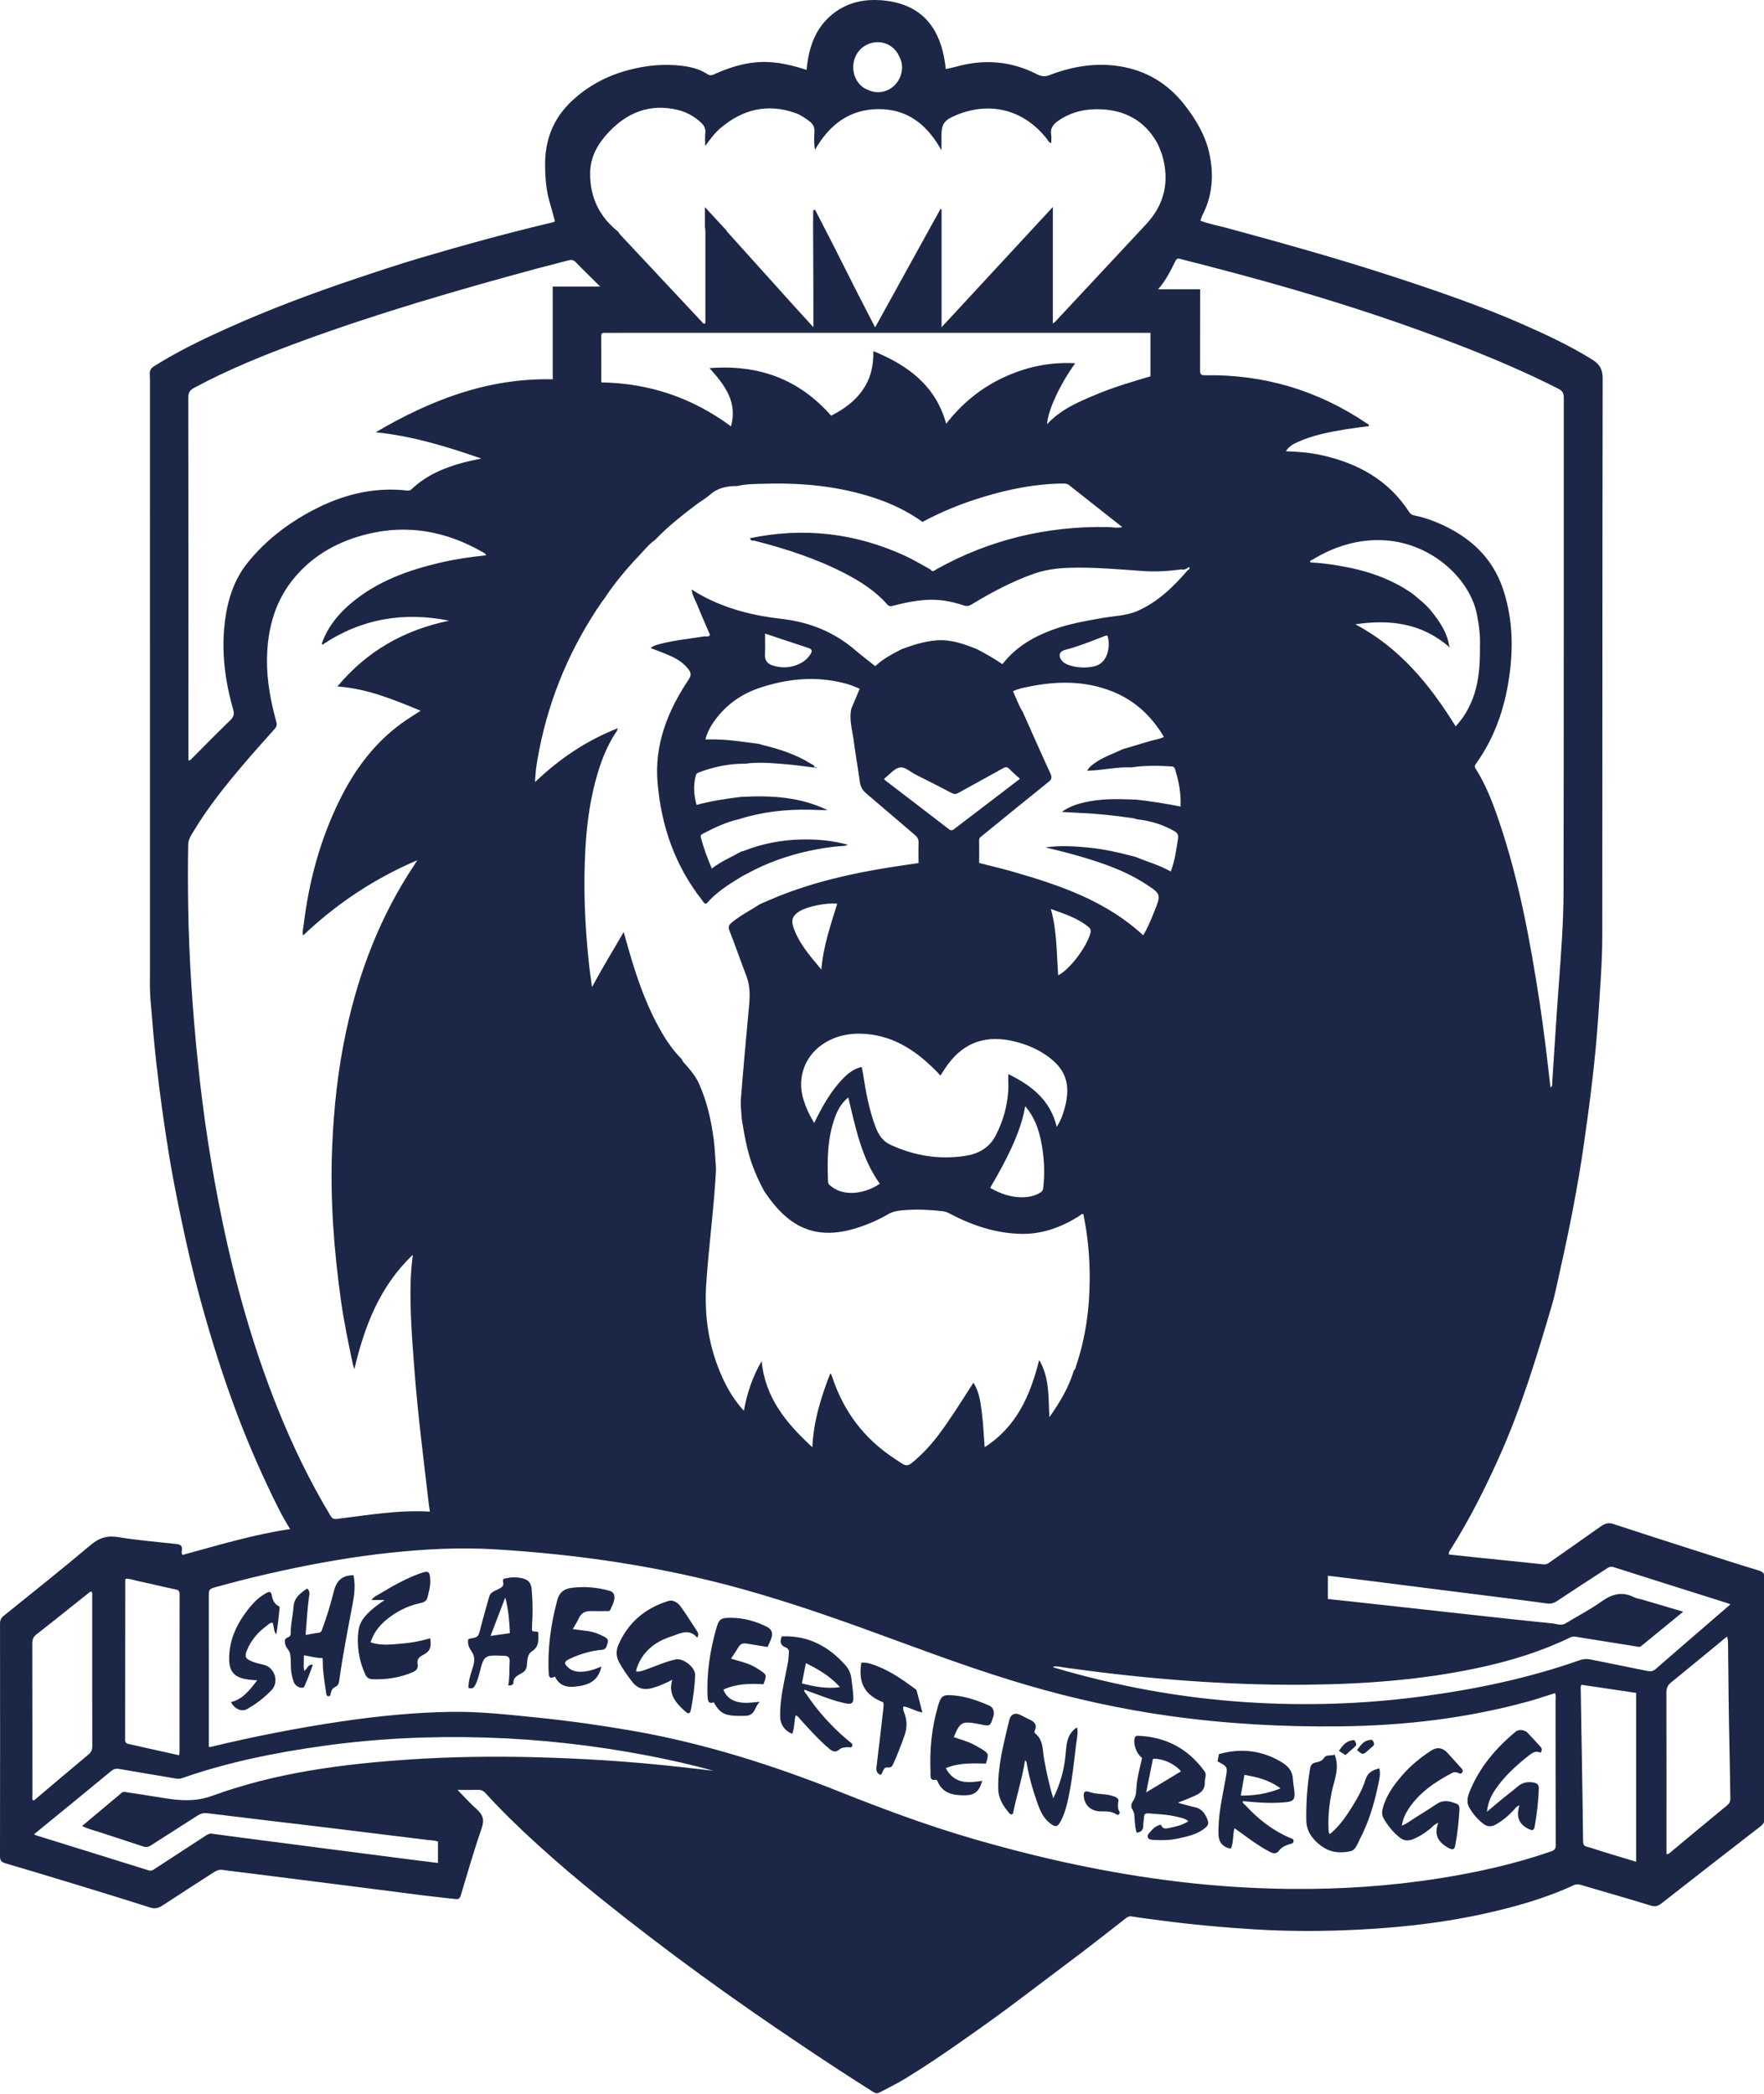 <svg xmlns="http://www.w3.org/2000/svg" xmlns:xlink="http://www.w3.org/1999/xlink" version="1.1" style="enable-background:new 0 0 1000 1000;" xml:space="preserve" width="782" height="928"><rect id="backgroundrect" width="100%" height="100%" x="0" y="0" fill="none" stroke="none"/>
<style type="text/css">
	.st0{fill:#1c2747;}
</style>

<g class="currentLayer" style=""><title>Layer 1</title><g id="svg_1" class="">
	<path class="st0" d="M490.95,281.708 c-1.06,-0.06 -1.89,0.47 -2.75,0.79 c-5.29,2 -10.52,4.16 -16.02,5.53 c-2.24,0.56 -3.08,2.15 -1.9,4.12 c0.8,1.34 2.07,2.12 3.52,2.61 c3.51,1.2 7.12,1.34 10.71,0.7 c3.07,-0.55 5.21,-2.46 6.25,-5.48 C491.7,287.248 491.81,284.488 490.95,281.708 M339.16,280.818 c0,3.42 0.1,6.4 -0.04,9.35 c-0.12,2.57 1.16,4.05 3.37,4.76 c4.38,1.41 8.69,1.09 12.75,-1.15 c1.73,-0.96 3.15,-2.34 4.19,-4.05 c0.65,-1.07 0.57,-1.98 -0.74,-2.42 C352.38,285.208 346.08,283.118 339.16,280.818 M469.1,432.248 c5.05,-2.37 12.92,-12.88 14.36,-18.98 c0.25,-1.05 -0.16,-1.83 -0.96,-2.47 c-4.87,-3.97 -10.73,-5.79 -16.64,-7.92 C468.62,412.688 468.37,422.498 469.1,432.248 M364.12,429.708 c0.83,-10.49 4.17,-19.76 7.03,-29.17 c-4.95,-0.51 -13.34,1.22 -16.82,3.4 c-2.8,1.75 -3.7,3.67 -2.68,6.78 C354.02,417.958 358.95,423.538 364.12,429.708 M454.49,490.278 c-1.2,6.96 -3.58,13.01 -6.31,18.93 c-2.72,5.9 -5.89,11.56 -9.24,17.27 c4.52,2.55 9.05,4.17 14.05,4.17 c2.94,0 5.78,-0.55 8.33,-2.18 c0.72,-0.46 1.03,-0.96 1.14,-1.86 c0.83,-7.09 0.44,-14.13 -1,-21.09 C460.33,500.108 458.49,494.968 454.49,490.278 M376.04,486.408 c-3.05,2.48 -4.73,5.58 -5.93,8.91 c-3.35,9.2 -3.41,18.77 -3.04,28.38 c0.05,1.22 0.95,1.74 1.74,2.35 c5.34,4.17 14.55,3.23 21.21,-1.42 C381.87,513.288 379.35,499.888 376.04,486.408 M391.96,345.258 c0.21,0.27 0.31,0.48 0.49,0.62 c9.42,7.21 18.86,14.39 28.24,21.65 c1.16,0.89 1.79,0.31 2.63,-0.34 c6.68,-5.11 13.37,-10.19 20.06,-15.29 c2.79,-2.13 5.56,-4.27 8.78,-6.74 c-1.72,-1.57 -3.29,-2.86 -4.67,-4.32 c-0.94,-0.99 -1.66,-0.99 -2.82,-0.34 c-6.58,3.69 -13.22,7.25 -19.81,10.93 c-1.07,0.6 -1.89,0.62 -2.99,0.03 c-5.28,-2.78 -10.61,-5.48 -15.94,-8.14 c-2.37,-1.18 -4.74,-3.61 -7.12,-3.16 c-2.34,0.45 -4.29,2.97 -6.41,4.59 C392.27,344.828 392.19,344.978 391.96,345.258 M79.42,777.938 c0.07,-0.68 0.16,-1.13 0.16,-1.59 c0.01,-23.21 -0.01,-46.43 0.04,-69.65 c0.01,-1.49 -0.47,-1.98 -1.9,-2.28 c-5.23,-1.08 -10.41,-2.39 -15.65,-3.47 c-2.11,-0.43 -4.16,-1.27 -6.31,-1.25 c-0.13,0.29 -0.24,0.43 -0.24,0.57 c-0.01,23.61 -0.01,47.22 -0.05,70.83 c-0.01,1.21 0.46,1.64 1.57,1.87 c2.77,0.56 5.53,1.23 8.29,1.85 C69.99,775.858 74.64,776.878 79.42,777.938 M725.31,825.158 v-74.85 c-8.12,-1.21 -16.17,-2.41 -24.26,-3.61 c-0.48,0.9 -0.29,1.78 -0.28,2.62 c0.18,11.55 0.38,23.09 0.57,34.65 c0.17,10.69 0.34,21.38 0.46,32.06 c0.01,1.38 0.33,2.13 1.81,2.49 c2.2,0.53 4.34,1.36 6.51,2.02 C715.12,822.078 720.13,823.588 725.31,825.158 M14.62,797.898 c0.44,0.16 0.64,-0.09 0.87,-0.29 c7.92,-6.69 15.82,-13.41 23.79,-20.05 c1.22,-1.01 1.63,-2.05 1.62,-3.61 c-0.05,-22.01 -0.02,-44.03 -0.03,-66.04 c-0.01,-0.82 0.22,-1.7 -0.28,-2.48 c-0.88,-0.07 -1.3,0.6 -1.82,1.01 c-7.51,5.95 -14.96,11.99 -22.52,17.87 c-1.5,1.16 -1.94,2.36 -1.94,4.16 c0.05,22.41 0.03,44.82 0.05,67.23 C14.38,796.448 14.07,797.258 14.62,797.898 M738.76,821.768 c1.05,0.05 1.36,-0.47 1.77,-0.81 c8.35,-6.93 16.67,-13.88 25.06,-20.76 c1.1,-0.9 1.52,-1.79 1.49,-3.17 c-0.16,-8.1 -0.21,-16.2 -0.42,-24.3 c-0.36,-14.38 -0.4,-28.78 -0.59,-43.18 c-0.02,-1.35 0.07,-2.73 -0.44,-4.25 c-8.36,6.88 -16.51,13.66 -24.76,20.32 c-1.58,1.27 -2.15,2.57 -2.15,4.57 c0.07,22.82 0.04,45.64 0.04,68.46 V821.768 zM382.01,472.878 c0.23,1.2 0.44,2.11 0.58,3.03 c1.25,8.08 2.7,16.11 5.64,23.79 c1.29,3.35 3.16,6.12 6.53,7.68 c10.55,4.87 21.59,6.68 33.08,4.93 c5.84,-0.89 10.69,-3.49 13.57,-9.05 c3.19,-6.17 5.05,-12.66 5.55,-19.6 c0.17,-2.39 -0.05,-4.78 0.03,-7.62 c10.35,5.1 18.6,11.48 21.47,23.38 c1.87,-2.88 2.81,-5.65 3.58,-8.51 c2.91,-10.85 0.14,-17.88 -9.32,-23.93 c-4.1,-2.62 -8.54,-4.32 -13.23,-5.45 c-11.77,-2.82 -21.63,0.03 -29.05,9.91 c-1.24,1.65 -2.32,3.43 -3.54,5.25 c-0.51,-0.55 -0.88,-0.95 -1.25,-1.34 c-8.74,-9.04 -18.64,-15.99 -31.64,-17.08 c-6.31,-0.53 -12.41,0.42 -17.97,3.69 c-9.01,5.3 -12.92,15.36 -9.86,25.37 c1.09,3.56 2.63,6.92 4.75,10.37 c0.56,-1.09 0.91,-1.78 1.26,-2.48 c3.06,-6.06 6.48,-11.88 11.18,-16.84 C375.71,475.938 378.25,473.728 382.01,472.878 M767.09,711.088 c-0.44,-0.22 -0.62,-0.34 -0.82,-0.41 c-17,-5.36 -34,-10.71 -50.98,-16.12 c-1.17,-0.38 -1.92,-0.08 -2.8,0.49 c-7.37,4.82 -14.79,9.57 -22.11,14.47 c-1.48,0.99 -2.89,1.38 -4.61,1.15 c-5.05,-0.7 -10.11,-1.36 -15.17,-2 c-11.93,-1.51 -23.86,-3 -35.78,-4.51 c-10.84,-1.36 -21.67,-2.76 -32.51,-4.12 c-4.5,-0.57 -9,-1.1 -13.66,-1.66 v10.32 c3.8,0.4 7.46,0.78 11.12,1.18 c15.23,1.68 30.46,3.37 45.7,5.05 c14.22,1.56 28.44,3.15 42.67,4.58 c1.94,0.2 3.95,1.19 5.95,-0.04 c5.3,-3.23 10.87,-6.1 15.91,-9.68 c4.61,-3.29 9.05,-4.55 14.29,-1.92 c1.1,0.55 2.41,0.69 3.61,1.05 c5.97,1.76 11.94,3.54 18.29,5.41 c-6.45,5.27 -12.58,10.26 -18.71,15.28 c-0.66,0.54 -1.29,0.24 -2,0.13 c-8.99,-1.46 -17.99,-2.87 -26.98,-4.32 c-0.89,-0.14 -1.66,-0.04 -2.49,0.36 c-12.73,6.16 -26.14,10.28 -39.91,13.27 c-25.62,5.56 -51.62,7.41 -77.77,7.64 c-18.1,0.16 -36.17,-0.57 -54.22,-1.92 c-16.07,-1.21 -32.1,-2.93 -48.06,-5.15 c-1.55,-0.21 -3.13,-0.34 -4.67,-0.63 c-1.48,-0.28 -2.94,-0.6 -4.5,-0.29 c0.08,0.18 0.09,0.3 0.14,0.31 c27.97,8.31 56.5,13.55 85.62,15.43 c25.88,1.68 51.7,0.88 77.44,-2.53 c23.89,-3.16 47.36,-8.06 70.13,-16.06 c1.6,-0.56 3.09,-0.73 4.82,-0.37 c8.44,1.77 16.93,3.38 25.38,5.12 c1.42,0.29 2.46,0.1 3.61,-0.9 c7.39,-6.48 14.85,-12.88 22.29,-19.3 C759.85,717.328 763.41,714.258 767.09,711.088 M316.22,784.808 c-9.68,-2.7 -19.45,-4.88 -29.31,-6.77 c-23.67,-4.53 -47.53,-7.21 -71.62,-7.94 c-24.18,-0.72 -48.26,0.37 -72.24,3.73 c-21.12,2.95 -41.94,7.16 -62.13,14.18 c-0.88,0.31 -1.75,0.46 -2.75,0.29 c-8.44,-1.46 -16.89,-2.79 -25.31,-4.28 c-1.49,-0.27 -2.52,0.05 -3.63,0.97 c-8,6.61 -16.04,13.18 -24.08,19.75 c-3.31,2.71 -6.62,5.41 -10.05,8.21 c0.48,0.27 0.67,0.42 0.89,0.49 c16.64,5.17 33.29,10.31 49.92,15.53 c1.14,0.36 1.76,-0.07 2.55,-0.58 c7.5,-4.91 15.01,-9.8 22.53,-14.68 c0.91,-0.59 1.75,-1.16 3.02,-0.99 c7.62,1.07 15.26,2.03 22.89,3.02 c11.6,1.51 23.21,3.02 34.82,4.52 c10.59,1.37 21.2,2.74 31.79,4.1 c3.54,0.45 7.07,0.88 10.65,1.33 v-9.5 c-1.57,-0.55 -3.13,-0.53 -4.68,-0.72 c-15.05,-1.83 -30.09,-3.72 -45.14,-5.54 c-17.47,-2.11 -34.95,-4.13 -52.42,-6.29 c-1.71,-0.21 -3,0.18 -4.39,1.07 c-6.86,4.43 -13.79,8.78 -20.67,13.21 c-1.16,0.75 -2.17,0.88 -3.5,0.42 c-6.1,-2.07 -12.25,-3.99 -18.36,-6.03 c-2.79,-0.94 -5.71,-1.56 -8.6,-3.01 c5.95,-4.99 11.73,-9.82 17.49,-14.68 c0.64,-0.55 1.27,-0.44 1.98,-0.33 c5.5,0.87 11.01,1.66 16.5,2.57 c7.34,1.22 14.23,1.79 21.8,-0.97 c28.27,-10.3 57.9,-14.11 87.77,-16.09 c17.99,-1.19 35.99,-1.44 54.01,-1.01 c21.94,0.53 43.83,1.9 65.64,4.35 C306.49,783.708 311.36,784.258 316.22,784.808 M266.56,169.478 c21.31,0.37 40.29,6.77 57.5,19.48 c2.99,-10.89 -2.81,-18.31 -9.52,-25.8 c21.74,-1.69 39.71,4.86 53.9,21.08 c11.76,-5.92 19.12,-14.55 18.71,-28.63 c15.25,6.27 27.57,15.16 32.3,32.19 c7.01,-9 15.37,-15.8 25.36,-20.48 c10,-4.67 20.53,-6.94 31.85,-6.32 c-6.72,9.2 -12.22,21.12 -12.47,27 c6.01,-6.52 13.82,-9.84 21.65,-13.11 c7.83,-3.28 15.97,-5.69 24.17,-8.1 v-19.27 c-0.9,0 -1.66,0 -2.44,0 c-63.67,-0.01 -127.34,-0.01 -191.02,-0.01 c-15.98,0 -31.95,0.01 -47.93,0.02 c-1.03,0 -2.1,-0.23 -2.09,1.4 C266.58,155.698 266.56,162.458 266.56,169.478 M83.54,337.078 c1,-0.1 1.31,-0.69 1.74,-1.12 c5.56,-5.56 11.06,-11.19 16.72,-16.65 c1.53,-1.48 1.99,-2.67 1.37,-4.84 c-3.69,-12.88 -5.34,-26.01 -3.62,-39.4 c1.21,-9.43 4.08,-18.32 10.13,-25.8 c7.81,-9.67 17.53,-17.13 28.46,-22.94 c13.2,-7.01 27.19,-10.62 42.25,-8.91 c0.8,0.09 1.32,-0.07 1.88,-0.6 c6.37,-6.11 14.22,-9.41 22.57,-11.71 c2.74,-0.76 5.56,-1.26 8.35,-1.88 c-15.11,-5.23 -30.29,-9.94 -46.83,-11.65 c24.54,-14.4 49.84,-24.1 78.47,-23.46 v-41.09 h21.06 c-3.91,-3.88 -7.4,-7.24 -10.76,-10.73 c-1.01,-1.06 -1.93,-1.28 -3.3,-0.91 c-4.85,1.33 -9.74,2.49 -14.59,3.8 c-34.89,9.46 -69.59,19.53 -103.56,31.97 c-16.33,5.98 -32.42,12.48 -47.78,20.72 c-1.84,0.98 -2.63,2.05 -2.63,4.3 c0.08,49.74 0.07,99.48 0.07,149.21 C83.54,329.238 83.54,333.088 83.54,337.078 M687.34,481.978 c1.09,-0.73 0.73,-1.61 0.78,-2.33 c0.99,-14.67 1.86,-29.35 2.96,-44.02 c0.99,-13.42 2.03,-26.85 2.05,-40.28 c0.16,-73.04 0.06,-146.07 0.11,-219.11 c0,-2.01 -0.59,-3.02 -2.41,-3.95 c-14.46,-7.35 -29.37,-13.66 -44.47,-19.5 c-24.13,-9.33 -48.67,-17.42 -73.51,-24.65 c-16.3,-4.75 -32.7,-9.07 -49.14,-13.25 c-0.94,-0.24 -1.87,-0.71 -2.57,0.68 c-2.13,4.24 -4.15,8.57 -7.75,12.63 h18.65 c0,0.7 0,1.09 0,1.46 c-0.01,11.49 0,22.98 -0.04,34.48 c-0.01,1.49 0.2,2.22 2.05,2.18 c26.18,-0.47 50.13,6.66 71.83,21.31 c0.41,0.27 1.12,0.38 0.9,1.24 c-3.31,0.45 -6.67,0.83 -10,1.37 c-7.46,1.21 -14.86,2.64 -21.79,5.8 c-1.88,0.86 -3.67,1.87 -4.94,3.98 c5.41,0.14 10.48,0.57 15.47,1.65 c16.2,3.52 29.89,10.95 39.16,25.22 c0.55,0.86 1.2,1.34 2.2,1.54 c4.26,0.85 8.35,2.27 12.28,4.08 c12.77,5.84 22.41,14.69 27.05,28.31 c3.98,11.7 4.67,23.76 3.26,35.9 c-1.74,15.11 -6.21,29.34 -15.21,41.86 c-0.53,0.74 -0.63,1.29 -0.11,2.1 c4.65,7.29 7.68,15.31 10.43,23.43 c8.79,25.93 13.72,52.73 17.88,79.69 C684.41,456.448 685.88,469.168 687.34,481.978 M215.49,246.118 c-0.24,-0.42 -0.28,-0.59 -0.38,-0.67 c-0.38,-0.28 -0.77,-0.55 -1.18,-0.78 c-16.1,-9.18 -33.14,-12.44 -51.32,-7.9 c-12.25,3.06 -23,8.81 -31.41,18.47 c-9.25,10.63 -12.67,23.32 -12.84,37.05 c-0.12,9.42 1.67,18.61 4.14,27.66 c0.36,1.32 0.13,2.15 -0.75,3.13 c-4.67,5.21 -9.35,10.43 -13.88,15.76 c-7.96,9.35 -15.63,18.91 -21.98,29.46 c-1.11,1.85 -2.4,3.62 -2.45,6.01 c-0.19,9.28 -0.14,18.56 0,27.84 c0.35,23.06 1.94,46.01 4.3,68.95 c2.42,23.63 6.04,47.07 10.87,70.31 c5.82,27.97 13.55,55.39 24.13,81.96 c6.67,16.76 14.46,32.96 23.77,48.43 c0.71,1.18 1.38,1.58 2.78,1.41 c13.66,-1.67 27.27,-4.08 41.3,-3.24 c-0.2,-1.42 -0.44,-2.79 -0.6,-4.19 c-2.27,-19.51 -4.78,-39.01 -6.27,-58.6 c-0.98,-12.86 -2.02,-25.73 -1.7,-38.64 c0.1,-4.12 0.47,-8.23 1,-12.4 c-14.51,13.74 -21.4,31.39 -25.91,50.62 c-0.3,-0.88 -0.53,-1.38 -0.64,-1.91 c-2.03,-9.52 -4.02,-19.06 -5.36,-28.72 c-3.1,-22.31 -4.79,-44.69 -3.88,-67.24 c0.7,-17.55 2.56,-34.94 6.28,-52.12 c5.65,-26.15 15.09,-50.73 29.95,-73.1 c0.53,-0.79 1.03,-1.61 1.55,-2.41 c-18.92,8.05 -35.7,19.16 -50.63,33.34 c-0.47,-1.72 0.05,-3.14 0.22,-4.58 c2.31,-19.19 7.24,-37.65 15.77,-55.04 c6.62,-13.53 15.33,-25.45 27.66,-34.4 c2.62,-1.9 5.41,-3.58 8.44,-5.58 c-12.01,-4.94 -23.63,-9.83 -36.89,-10.74 c13.18,-15.85 29.78,-25.08 49.51,-29.17 c-20.2,-4.05 -39,-0.87 -56.17,10.67 c-0.43,-0.61 -0.09,-1 0.07,-1.44 c2.65,-6.96 7.27,-12.47 12.89,-17.17 c11.47,-9.57 25.09,-14.46 39.38,-17.8 C201.87,247.808 208.56,246.848 215.49,246.118 M92.56,774.218 c0.47,0.03 0.64,0.07 0.79,0.04 c19.25,-4.65 38.67,-8.46 58.27,-11.34 c15.96,-2.34 31.98,-3.95 48.12,-4.21 c12.86,-0.21 25.6,1.24 38.36,2.53 c14.08,1.42 28.09,3.41 42.03,5.82 c31.82,5.51 62.4,15.23 92.35,27.16 c18.92,7.53 38,14.63 57.56,20.37 c30.43,8.92 61.31,15.7 92.83,19.45 c16.35,1.94 32.74,2.99 49.19,3.15 c22.14,0.21 44.17,-1.23 66.05,-4.7 c16.8,-2.65 33.35,-6.33 49.45,-11.91 c1.43,-0.49 2.12,-1.06 2.11,-2.78 c-0.08,-21.33 -0.05,-42.66 -0.08,-63.99 c0,-1.08 0.27,-2.19 -0.23,-3.4 c-3.9,1.22 -7.75,2.54 -11.67,3.63 c-27.29,7.53 -55.18,10.78 -83.42,11.1 c-25.51,0.3 -50.91,-1.11 -76.21,-4.67 c-21.21,-2.99 -42.06,-7.57 -62.61,-13.57 c-20.31,-5.93 -40.16,-13.2 -60.01,-20.5 c-21.83,-8.03 -43.74,-15.83 -66.17,-22.07 c-36.04,-10.03 -72.83,-15.44 -110.13,-17.67 c-15.59,-0.94 -31.12,-0.08 -46.62,1.58 c-15.8,1.7 -31.41,4.43 -46.94,7.79 c-9.91,2.14 -19.75,4.55 -29.52,7.27 c-3.52,0.98 -3.5,1.05 -3.5,4.7 c0,20.94 0.01,41.87 0.01,62.81 C92.56,771.898 92.56,772.988 92.56,774.218 M360.46,99.208 c0.01,-2.03 0.03,-4.06 0.04,-6.08 c0.29,-0.04 0.57,-0.07 0.86,-0.1 c2.68,5.19 5.36,10.39 8.03,15.58 c3.57,7.08 7.12,14.16 10.71,21.23 c2.52,4.95 5.08,9.87 7.85,15.26 c9.8,-17.76 19.37,-35.09 28.94,-52.42 c0.18,0.03 0.34,0.06 0.52,0.1 v52.25 c16.56,-17.89 32.7,-35.33 49.33,-53.29 v51.64 c0.6,-0.46 0.87,-0.61 1.07,-0.83 c13.41,-14.37 26.8,-28.74 40.22,-43.1 c8.38,-8.96 10.56,-19.3 7.09,-30.96 c-0.72,-1.74 -1.25,-3.58 -2.17,-5.21 c-5.45,-9.69 -14.04,-14.38 -24.91,-14.84 c-6.69,-0.29 -13.12,1.1 -18.8,5.01 c-2.2,1.52 -3.74,3.27 -3.25,6.22 c0.2,1.18 0.03,2.43 0.03,3.72 c-1.12,-0.18 -1.28,-0.97 -1.68,-1.49 c-10.14,-13.19 -25.27,-17.23 -40.57,-10.82 c-5.39,2.26 -6.47,3.89 -6.42,9.72 c0.02,1.94 0.01,3.89 0.01,5.84 c-6.18,-11.2 -14.89,-18.32 -27.87,-18.28 c-12.71,0.04 -21.76,6.74 -28.2,18.04 c-0.53,-3.09 -0.39,-5.54 -0.24,-7.94 c0.13,-2.15 -0.7,-3.61 -2.31,-4.79 c-1.9,-1.4 -3.83,-2.77 -6.08,-3.56 c-12.43,-4.39 -23.45,-1.66 -33.31,6.7 c-2.5,2.12 -4.44,4.75 -6.73,7.92 c0,-2.35 -0.16,-4.06 0.04,-5.73 c0.27,-2.15 -0.68,-3.59 -2.15,-4.91 c-2.93,-2.63 -6.29,-4.47 -10.09,-5.38 c-12.12,-2.89 -22.2,1 -30.5,9.78 c-4.83,5.1 -8.29,10.98 -8.31,18.43 c-0.04,10.64 4.14,19.14 12.38,25.75 c0.31,0.44 0.58,0.92 0.94,1.31 c12.14,12.97 24.28,25.95 36.44,38.91 c0.3,0.33 0.58,0.8 1.26,0.44 c0.03,-0.24 0.08,-0.54 0.08,-0.83 c0,-13.38 0,-26.76 -0.01,-40.14 c0,-0.62 -0.13,-1.23 -0.2,-1.85 v-8.72 c3.54,3.83 6.55,7.1 9.56,10.37 c0.11,0.19 0.19,0.43 0.34,0.59 c9.93,11.02 19.85,22.05 29.78,33.06 c2.65,2.93 5.32,5.84 8.4,9.22 c0,-5.58 0.01,-10.49 -0.01,-15.41 C360.55,119.458 360.51,109.338 360.46,99.208 M504.01,363.108 c-0.53,-0.16 -1.05,-0.38 -1.59,-0.45 c-7.62,-1.13 -15.28,-1.99 -22.98,-2.33 c-2.92,-0.13 -5.84,-0.31 -8.76,-0.47 c3.82,-2.78 8.1,-3.92 12.49,-4.73 c6.86,-1.27 13.77,-0.96 20.69,-0.72 c6.48,0.77 12.94,1.72 19.5,3.07 c0.26,-5.79 -0.77,-11.13 -2.39,-16.39 c-0.22,-0.72 -0.59,-1.32 -1.41,-1.38 c-6.01,-0.42 -12.03,-0.5 -18.01,0.41 c-6.49,-0.3 -12.85,1.31 -19.55,1.48 c0.73,-1.55 1.94,-2.38 3.11,-3.25 c3.83,-2.83 8.37,-4.26 12.6,-6.29 c4.2,-1.25 8.4,-2.48 12.6,-3.75 c1.84,-0.55 3.82,-0.69 5.65,-1.71 c-5.52,-9.33 -12.99,-16.26 -23.02,-20.21 c-12.04,-4.74 -24.4,-4.61 -36.86,-2.05 c-2.34,0.48 -4.72,0.89 -7.01,2.03 c1.46,3.1 2.45,6.24 4.26,9.01 c4.1,9.18 8.15,18.38 12.36,27.5 c0.79,1.72 0.48,2.59 -0.9,3.7 c-9.8,7.88 -19.55,15.83 -29.31,23.76 c-0.7,0.57 -1.48,0.99 -1.44,2.2 c0.1,3.3 0.03,6.59 0.03,9.94 c5.12,1.31 10.16,2.47 15.13,3.91 c20.81,6 41.16,12.94 57.6,28.14 c2,-3.33 3.52,-7.03 5,-10.74 c2.98,-7.44 2.87,-7.6 -4.03,-12.07 c-9.82,-6.36 -20.81,-9.85 -31.92,-13 c-3.91,-1.11 -7.88,-2.01 -12.34,-3.14 c6.56,-0.92 12.56,-0.52 18.56,0.03 c7.29,0.66 14.38,2.32 21.44,4.21 c5.1,2.14 10.48,3.58 15.5,6.44 c1.85,-4.85 2.46,-9.74 3.22,-14.59 c0.25,-1.55 -0.25,-2.52 -1.57,-3.28 C515.48,365.438 509.91,363.748 504.01,363.108 M526.61,252.618 c0.57,-0.16 0.85,-0.52 0.75,-1.14 c-0.57,-0.08 -1.01,0.07 -1.29,0.59 c-0.56,0.16 -1.12,0.31 -1.67,0.47 c-0.53,-0.34 -1.07,-0.12 -1.61,-0.05 c-5.39,0.69 -10.8,0.98 -16.23,0.59 c-10.82,-0.77 -21.63,-1.76 -32.49,-1.43 c-5.45,0.16 -10.78,0.87 -15.96,2.72 c-9.68,3.44 -18.68,8.24 -27.42,13.54 c-1.18,0.71 -2.11,0.88 -3.47,0.42 c-5.47,-1.87 -11.12,-2.85 -16.93,-2.42 c-4.95,0.36 -9.8,1.33 -14.58,2.63 c-1.08,0.29 -1.74,0.1 -2.46,-0.72 c-5.23,-5.93 -11.79,-10.11 -18.73,-13.7 c-12.7,-6.57 -26.21,-10.93 -40.02,-14.46 c-0.69,-0.18 -1.92,0.27 -1.93,-1.14 c23.71,-4.92 46.56,-2.31 68.57,7.79 c3.93,1.8 7.6,4.04 11.37,6.12 c1.03,1.51 1.96,0.24 2.78,-0.21 c23.49,-13.06 48.71,-19.05 75.52,-18.65 c2.12,0.03 4.25,0.59 6.74,0.07 c-8.06,-6.35 -15.83,-12.45 -23.58,-18.6 c-0.89,-0.71 -1.85,-0.73 -2.88,-0.73 c-12.13,0.12 -23.88,2.5 -35.42,6.01 c-9.25,2.81 -18.21,6.4 -26.71,11 c-6.72,-4.82 -14.02,-8.26 -21.76,-10.78 c-15.51,-5.05 -31.49,-6.6 -47.7,-6.15 c-4.21,0.11 -8.46,0.03 -12.61,1.02 c-4.49,-0.02 -8.68,0.73 -12.2,3.91 c-1.74,1.56 -3.86,2.69 -5.74,4.11 c-6.51,4.91 -12.93,9.96 -18.58,15.89 c-2.5,1.68 -4.33,4.06 -6.38,6.21 c-5.9,6.2 -11.45,12.7 -16.14,19.89 c-0.29,0.37 -0.62,0.71 -0.88,1.1 c-13.79,20 -23.19,41.87 -27.89,65.71 c-0.9,4.57 -1.74,9.17 -1.88,14.4 c10.89,-10.4 22.74,-18.41 36.74,-23.89 c-0.29,0.71 -0.34,1.01 -0.49,1.24 c-3.34,4.91 -5.74,10.28 -7.6,15.9 c-5.19,15.71 -6.53,31.97 -6.74,48.37 c-0.17,12.6 0.57,25.15 1.85,37.68 c0.39,3.86 0.98,7.71 1.48,11.56 c4.44,-8.22 9.18,-16.08 14.06,-24.39 c0.37,1.31 0.61,2.11 0.83,2.91 c3.5,12.74 7.44,25.33 13.57,37.11 c3.09,5.93 6.6,11.61 11.38,16.38 c0.29,1.03 1.11,1.68 1.77,2.44 c2.22,2.55 4.39,5.15 5.79,8.26 c3.56,7.94 5.46,16.33 6.57,24.91 c0.56,4.34 0.68,8.73 1.01,13.09 c-0.84,16.97 -3.21,33.79 -4.33,50.73 c-0.96,14.49 1.13,28.53 7.26,41.82 c2.37,5.14 5.23,9.98 9.41,14.51 c1.44,-7.85 3.8,-14.98 7.87,-21.99 c1.62,16.35 10.97,27.55 22.48,38.14 c0.57,-11.8 3.9,-22.28 7.96,-32.72 c0.27,0.3 0.4,0.4 0.46,0.52 c0.18,0.44 0.35,0.88 0.49,1.33 c5.02,15.09 14.09,27.11 27.39,35.82 c5.92,3.87 5.12,4.68 11.44,-1.17 c6.09,-5.65 10.73,-12.52 15.31,-19.4 c2.81,-4.22 5.51,-8.52 8.37,-12.97 c2.79,4.41 3.21,9.22 3.8,13.93 c0.59,4.71 0.78,9.46 1.18,14.66 c14.18,-9.11 20.2,-22.86 24.17,-38.66 c4.72,8.1 4.02,16.57 4.52,25.34 c4.8,-6.73 8.65,-13.32 10.89,-20.76 c0.72,-0.4 0.69,-1.2 0.9,-1.83 c4.32,-12.62 6.05,-25.66 6.08,-38.94 c0.03,-9.57 -0.85,-19.08 -2.82,-28.44 c-0.98,-0.16 -1.38,0.58 -1.94,0.93 c-7.76,4.81 -16.05,7.94 -25.32,7.81 c-11.5,-0.16 -22.06,-3.74 -32.11,-9.06 c-0.92,-0.49 -1.82,-0.83 -2.87,-0.96 c-5.39,-0.61 -10.81,-0.96 -16.23,-0.55 c-2.73,0.2 -5.47,0.35 -7.96,1.81 c-4.36,2.55 -8.98,4.54 -13.78,6.08 c-11.21,3.58 -21.83,3.33 -31.32,-4.68 c-3.95,-3.33 -7.08,-7.31 -9.94,-11.56 c-2.06,-3.78 -3.85,-7.68 -5.32,-11.73 c-2.39,-6.59 -3.52,-13.46 -4.65,-20.33 c-0.14,-2.98 -0.59,-5.99 -0.36,-8.93 c1.11,-13.94 2.38,-27.87 3.67,-41.8 c0.4,-4.36 0.31,-8.59 -1.3,-12.75 c-2.54,-6.6 -4.82,-13.29 -7.42,-19.86 c-0.7,-1.77 -0.31,-2.58 1.03,-3.69 c3.83,-3.18 8.28,-5.37 12.4,-8.09 c2.59,-1.11 5.15,-2.27 7.76,-3.32 c16.04,-6.5 32.78,-10.3 49.8,-13.01 c4.23,-0.68 8.48,-1.27 12.79,-1.91 c0,-3.11 -0.07,-6.02 0.03,-8.92 c0.05,-1.46 -0.37,-2.46 -1.51,-3.43 c-7.2,-6.09 -14.31,-12.3 -21.52,-18.37 c-1.71,-1.44 -2.72,-2.99 -3.01,-5.27 c-0.77,-5.99 -1.94,-11.94 -2.66,-17.93 c-0.58,-4.8 -2.22,-9.54 -1.12,-14.46 c1.23,-2.92 2.45,-5.85 3.71,-8.85 c-2.49,-1.16 -4.76,-1.98 -7.13,-2.57 c-12.6,-3.16 -24.99,-1.92 -37.15,2.13 c-7.45,2.48 -13.85,6.72 -18.79,12.93 c-2.29,2.87 -4.29,5.94 -5.32,9.93 c1.74,0 3.21,-0.03 4.67,0.01 c6.38,0.13 12.66,1.17 18.97,1.96 c0.6,0.18 1.2,0.38 1.81,0.53 c7.43,1.81 14.66,4.13 21.21,8.22 c0.66,0.41 1.62,0.57 1.81,1.77 c-4.33,-0.51 -8.52,-1.13 -12.72,-1.48 c-6.03,-0.49 -12.06,-1.08 -18.11,-0.24 c-7.14,-0.07 -13.99,1.37 -20.64,3.91 c-0.62,0.23 -1.07,0.6 -1.25,1.28 c-1.15,4.34 -0.88,8.61 0.31,13.07 c6.6,-1.76 13.08,-2.75 19.61,-3.54 c13.24,-0.73 26.27,-0.08 38.47,5.85 c-2.61,0.05 -5.19,-0.12 -7.77,-0.18 c-10.67,-0.24 -21.16,0.94 -31.37,4.17 c-5.79,1.3 -11.08,3.83 -16.29,6.56 c-0.62,0.33 -0.96,0.71 -0.75,1.5 c1.25,4.66 2.87,9.18 4.89,13.83 c4.24,-3.26 8.87,-5.2 13.23,-7.61 c0.23,-0.04 0.49,-0.03 0.7,-0.11 c8.3,-3.29 16.93,-4.97 25.84,-5.15 c6.94,-0.15 13.81,0.46 20.55,2.35 c-0.75,0.31 -1.49,0.5 -2.26,0.54 c-5.1,0.29 -10.13,1.12 -15.11,2.2 c-9.59,2.09 -18.77,5.36 -27.39,10.1 c-0.75,0.4 -1.54,0.75 -2.27,1.2 c-5.65,3.44 -11.28,6.92 -15.65,12.03 c-1.11,0.12 -1.44,-0.86 -1.93,-1.48 c-12.03,-15.29 -18.13,-32.9 -19.76,-52.09 c-1.45,-17.01 4.53,-31.96 13.81,-45.79 c1.16,-1.74 1.05,-2.94 -0.03,-4.38 c-2.13,-2.85 -5.04,-4.71 -8.24,-6.12 c-2.76,-1.21 -5.6,-2.23 -8.65,-3.44 c1.51,-1.15 3.11,-1.49 4.67,-1.89 c6.32,-1.63 12.82,-2.19 19.23,-3.26 c0.77,0.1 1.53,0.15 2.22,-0.21 c0.33,-0.72 -0.12,-1.25 -0.36,-1.8 c-1.67,-3.95 -3.43,-7.85 -5.02,-11.83 c-0.92,-2.29 -2.31,-4.41 -2.54,-6.96 c1.48,0.9 2.91,1.86 4.43,2.68 c11,5.99 23,8.96 35.25,10.35 c12.47,1.4 23.35,5.73 32.83,13.86 c2.85,2.44 5.87,4.71 8.9,7.12 c3.46,-3.27 7.57,-5.4 11.69,-7.52 c4.99,-1.87 10.04,-3.48 15.42,-3.91 c6.39,-0.5 12.2,1.57 17.97,3.89 c3.87,2.01 7.64,4.18 11.29,6.66 c5.83,-7.49 13.44,-11.99 21.97,-15.15 c7.25,-2.68 14.81,-3.99 22.38,-5.32 c5.23,-0.93 10.68,-0.97 15.63,-3.15 C513.39,266.708 520.29,260.008 526.61,252.618 M642.33,286.658 c-12.09,-10.5 -26.28,-12.25 -41.5,-9.96 c19.55,10.31 32.94,26.59 44.49,45.25 c9.33,-10.26 10.93,-22.49 10.74,-35.28 c0.24,-4.82 -0.4,-9.57 -1.31,-14.27 c-3.02,-15.68 -19.77,-31.39 -40.32,-32.88 c-11.85,-0.86 -22.64,2.5 -32.69,8.58 c-0.4,0.24 -1.18,0.29 -0.85,1.18 c4.3,0.16 8.57,0.77 12.82,1.48 c11.66,1.92 22.68,5.54 32.49,12.37 c2.87,2.42 5.88,4.71 8.26,7.66 c3.76,4.67 7.11,9.57 8.01,15.7 L642.33,286.658 zM398.65,25.028 c-2.22,-5.1 -7.74,-7.53 -13.03,-5.76 c-4.51,1.51 -7.39,5.67 -7.37,10.64 c0.03,4.6 2.78,8.69 6.74,10 c3.91,1.87 8.72,0.92 11.8,-2.33 C400.07,34.138 400.84,28.948 398.65,25.028 M202.82,793.298 c3.12,3.17 5.65,6.02 8.48,8.53 c2.68,2.37 3.55,4.61 2.27,8.31 c-3.41,9.87 -6.3,19.92 -9.3,29.91 c-0.4,1.37 -1.01,1.78 -2.31,1.63 c-4.76,-0.55 -9.53,-1.01 -14.29,-1.61 c-8.96,-1.12 -17.91,-2.31 -26.86,-3.45 c-16.52,-2.1 -33.04,-4.19 -49.56,-6.28 c-4.13,-0.52 -8.27,-0.95 -12.39,-1.56 c-1.45,-0.22 -2.63,0.1 -3.78,0.84 c-7.64,4.93 -15.3,9.83 -22.9,14.83 c-1.81,1.2 -3.43,1.7 -5.66,0.98 c-10.91,-3.5 -21.87,-6.85 -32.82,-10.2 c-10.43,-3.18 -20.87,-6.33 -31.32,-9.4 c-1.7,-0.5 -2.38,-1.21 -2.38,-3.07 c0.06,-34.39 0.05,-68.79 0.01,-103.18 c0,-1.49 0.48,-2.49 1.61,-3.41 c12.92,-10.44 25.95,-20.76 38.64,-31.47 c3.81,-3.21 7.37,-4.23 12.27,-3.42 c8.51,1.42 17.15,2.1 25.74,3.05 c1.66,0.18 2.61,0.79 2.37,2.66 c-0.09,0.66 -0.29,1.41 0.32,2.16 c15.65,-4.23 31.23,-9.03 47.68,-11.45 c-1.86,-2.92 -3.52,-5.88 -5.04,-8.88 c-1.77,-3.46 -3.47,-7.01 -5.13,-10.54 c-6.01,-12.77 -11.38,-25.81 -16.13,-39.08 c-5.32,-14.83 -9.92,-29.9 -14.03,-45.11 c-3.02,-11.19 -5.61,-22.48 -7.98,-33.83 c-2.12,-10.13 -4.12,-20.28 -5.75,-30.5 c-2.03,-12.77 -3.82,-25.57 -5.26,-38.43 c-1.07,-9.52 -1.85,-19.06 -2.63,-28.6 c-0.36,-4.54 -0.21,-9.13 -0.21,-13.69 c-0.01,-84.53 -0.01,-169.05 -0.01,-253.58 c0,-3.22 0.07,-6.45 -0.07,-9.68 c-0.07,-1.62 0.49,-2.54 1.85,-3.41 c10.3,-6.53 21.26,-11.8 32.35,-16.8 c18.67,-8.4 37.82,-15.58 57.24,-22.09 c9.37,-3.15 18.76,-6.27 28.23,-9.08 c19.56,-5.8 39.25,-11.18 59.1,-15.89 c0.22,-0.05 0.42,-0.2 0.86,-0.44 c-0.78,-2.79 -1.53,-5.62 -2.36,-8.43 c-1.61,-5.49 -2,-11.09 -2.02,-16.78 c-0.03,-10.54 3.43,-19.75 10.85,-27.12 c7.29,-7.24 16.13,-12.04 26.13,-14.69 c7.92,-2.1 15.9,-2.87 24.04,-1.83 c3.93,0.5 7.7,1.52 11.04,3.71 c1.45,0.95 2.57,0.12 3.72,-0.38 c7.6,-3.33 15.47,-5.53 23.82,-5 c5.49,0.34 10.85,1.66 16.31,3.45 c0.95,-10.41 4.21,-19.68 13.03,-25.88 c5.91,-4.15 12.8,-5.54 19.96,-5.01 c17.28,1.28 26.81,11.41 28.7,30.49 c1.51,-0.34 3.02,-0.59 4.48,-1 c12.41,-3.5 24.4,-2.61 35.94,3.3 c1.77,0.9 3.35,1.26 5.53,0.42 c10.04,-3.87 20.5,-5.65 31.21,-3.93 c11.71,1.88 21.31,7.63 28.65,17.02 c5.12,6.55 9.33,13.58 11.09,21.81 c2.02,9.42 1.36,18.57 -3.15,27.26 c-0.35,0.68 -0.53,1.44 -0.85,2.31 c3.77,1.51 7.65,2.16 11.41,3.17 c13.26,3.58 26.49,7.25 39.69,11.08 c18.61,5.39 37.07,11.25 55.36,17.61 c11.93,4.15 23.76,8.58 35.36,13.63 c10.93,4.76 21.7,9.78 31.86,16.09 c3.32,2.06 4.65,4.28 4.65,8.39 c-0.16,82.24 -0.09,164.49 -0.17,246.74 c-0.01,12.02 -1,24.02 -1.79,36.02 c-1.25,18.82 -3.63,37.51 -6.31,56.18 c-2.76,19.29 -6.55,38.38 -10.84,57.38 c-1.09,4.8 -2.01,9.69 -3.39,14.36 c-6.7,22.78 -13.59,45.52 -23.35,67.26 c-6.33,14.1 -13.25,27.88 -21.51,40.95 c-0.41,0.65 -0.97,1.25 -0.81,2.33 c4.24,0.46 8.51,0.92 12.79,1.36 c9.61,0.99 19.23,1.94 28.84,2.98 c1.01,0.11 1.78,0 2.62,-0.59 c7.69,-5.42 15.44,-10.76 23.09,-16.22 c1.79,-1.28 3.37,-1.78 5.6,-1.04 c12.29,4.06 24.62,7.99 36.95,11.93 c9.12,2.92 18.23,5.88 27.4,8.64 c2.14,0.65 2.76,1.59 2.76,3.78 c-0.07,35.26 -0.06,70.52 -0.01,105.77 c0,1.73 -0.53,2.81 -1.94,3.89 c-14.64,11.3 -29.22,22.67 -43.78,34.07 c-1.53,1.2 -2.81,1.64 -4.86,1.01 c-10.27,-3.17 -20.62,-6.08 -30.93,-9.13 c-1.11,-0.33 -2.05,-0.42 -3.15,0.1 c-12.89,5.96 -26.46,9.74 -40.29,12.77 c-20.58,4.49 -41.44,6.51 -62.41,7.25 c-12.73,0.46 -25.49,0.37 -38.21,-0.4 c-14.2,-0.85 -28.35,-2.12 -42.45,-4.02 c-4.2,-0.57 -8.41,-1.04 -12.59,-1.74 c-1.11,-0.18 -1.81,0.16 -2.55,0.73 c-6.31,4.9 -12.57,9.86 -18.93,14.7 c-8.98,6.84 -18.05,13.55 -27.03,20.38 c-8.6,6.55 -17.4,12.81 -26.24,19.02 c-8.4,5.9 -16.89,11.67 -25.65,17.02 c-3.67,2.24 -7.58,4.09 -11.37,6.14 c-0.99,0.54 -1.79,0.47 -2.81,-0.17 c-11.08,-6.97 -22.02,-14.17 -32.89,-21.47 c-14.57,-9.79 -29,-19.79 -43.21,-30.12 c-15.41,-11.21 -30.54,-22.78 -45.4,-34.73 c-9.58,-7.72 -18.94,-15.69 -28.03,-23.97 c-7.77,-7.08 -15.32,-14.4 -22.4,-22.18 c-0.9,-0.98 -1.88,-1.51 -3.28,-1.46 C209.12,793.368 206.31,793.298 202.82,793.298 " id="svg_2"/>
	<path class="st0" d="M511.13,779.508 c-0.96,4.74 -1.93,9.53 -3.02,14.89 c5.47,-3.3 10.44,-6.3 15.46,-9.33 C520.43,781.538 515.58,779.388 511.13,779.508 M503.93,812.278 c-0.69,-1.94 -0.75,-3.82 -0.91,-5.68 c-0.14,-1.61 0.01,-3.23 -1.08,-4.72 c-0.71,-0.97 -0.45,-2.54 0.18,-3.39 c1.38,-1.86 1.54,-3.94 1.66,-6.03 c0.25,-4.58 1.56,-8.94 2.53,-13.34 c-2.5,-1.72 -4.12,-6.29 -3.24,-8.96 c0.29,-0.88 0.98,-0.88 1.71,-0.84 c12.26,0.57 22,5.8 29.2,15.74 c1.11,1.53 0.05,3.18 0.13,4.78 c0.14,2.7 -1.18,4.48 -3.65,5.68 c-2.47,1.21 -5.04,2.15 -8.26,3.46 c2.86,0.77 5.1,1.5 7.38,1.96 c2.56,0.52 4.09,2.05 5.18,4.32 c1.35,2.81 1.24,3.69 -1.33,5.53 c-3.35,2.4 -7.3,3.2 -11.22,4.06 c-3.56,0.78 -7.17,0.86 -10.79,0.6 c-0.92,-0.07 -2.07,-0.04 -2.52,-0.98 c-0.53,-1.1 0.46,-1.92 1.09,-2.66 c1.23,-1.43 2.57,-2.76 4.73,-3.09 c0.55,1.95 1.98,1.81 3.54,1.47 c2.91,-0.63 5.84,-1.18 8.53,-3 c-1.41,-1.29 -3.15,-1.52 -4.74,-1.92 c-4.28,-1.08 -8.7,-1.24 -13.08,-1.57 c-1.14,-0.09 -1.76,0.34 -1.8,1.59 c-0.05,1.25 -0.38,2.5 -0.36,3.74 C506.87,810.968 505.99,811.958 503.93,812.278 " id="svg_3"/>
	<path class="st0" d="M567.67,792.628 c-5.02,-3.74 -10.35,-5.02 -16,-5.98 c-0.57,3.2 -1.09,6.15 -1.62,9.17 C556.27,795.858 561.87,794.988 567.67,792.628 M547.26,810.288 c-0.86,3.17 -0.34,6.25 -1.59,9 c-3.29,-0.36 -5.33,-2.68 -5.47,-5.77 c-0.39,-8.66 1.7,-17.01 3.17,-25.43 c0.87,-4.97 0.95,-5.05 -3.61,-7.4 c0.21,-1.17 0.43,-2.39 0.59,-3.25 c9.85,-2.76 19.06,-1.7 27.75,3.54 c2.89,1.75 4.84,3.87 5.04,7.39 c0.12,2.03 0.57,4.04 0.72,6.07 c0.23,3.03 -0.55,3.96 -3.62,4.28 c-5.97,0.62 -11.93,0.25 -17.88,-0.31 c-0.45,-0.05 -0.92,-0.09 -1.38,-0.13 c-0.23,1.01 0.62,1.27 1.05,1.74 c5.68,6.22 12.19,11.32 20.01,14.62 c0.59,0.25 1.46,0.31 1.41,1.31 c-0.04,1.07 -0.87,1.15 -1.62,1.37 c-1.85,0.53 -3.6,1.29 -4.78,2.85 c-1.23,1.61 -2.5,1.41 -4.08,0.6 c-5.13,-2.65 -9.67,-6.16 -14.32,-9.5 C548.27,811.008 547.89,810.738 547.26,810.288 " id="svg_4"/>
	<path class="st0" d="M355.47,746.098 c5.63,1.44 10.94,2.47 16.91,1.67 c-4.36,-4.9 -9.52,-7.85 -15.12,-10.64 C356.64,740.178 356.08,742.998 355.47,746.098 M352.7,760.258 c-0.7,2.72 -0.42,5.6 -1.5,8.2 c-3.28,-1.27 -5.25,-4.15 -5.34,-7.29 c-0.25,-8.26 1.94,-16.17 3.41,-24.18 c0.27,-1.46 0.3,-2.96 0.46,-4.44 c0.12,-1.09 -0.35,-1.99 -1.26,-2.32 c-2.81,-1.03 -2.73,-2.93 -1.9,-4.97 c11.65,-0.51 20.79,4.4 28.29,12.87 c1.52,1.72 2.33,3.7 2.59,5.94 c0.3,2.65 0.71,5.29 0.84,7.95 c0.16,2.87 -0.68,3.5 -3.55,2.9 c-5.48,-1.15 -10.63,-3.3 -15.88,-5.18 c-0.72,-0.26 -1.43,-0.55 -2.26,-0.86 c-0.21,0.99 0.47,1.38 0.83,1.91 c5.3,7.97 11.71,14.94 19.07,21.06 c0.63,0.53 1.66,0.92 1.28,2 c-0.37,1.05 -1.35,0.43 -2.06,0.51 c-1.25,0.14 -2.63,0.14 -3.58,1 c-1.83,1.66 -3.23,0.82 -4.72,-0.46 c-4.55,-3.89 -8.53,-8.34 -12.56,-12.75 C354.24,761.498 353.85,760.568 352.7,760.258 " id="svg_5"/>
	<path class="st0" d="M466.93,797.008 c3.11,-6.47 4.85,-12.66 5.44,-19.22 c0.36,-4.02 0.41,-8.26 3.85,-11.28 c0.34,-0.31 0.62,-0.71 1.32,-0.73 c0.41,2.56 -0.22,5.08 -0.52,7.57 c-0.93,7.88 -1.77,15.78 -3.4,23.55 c-0.73,3.54 -1.68,7.05 -3.4,10.26 c-1.46,2.71 -2.33,2.76 -4.71,0.94 c-3.13,-2.38 -4.5,-5.8 -5.73,-9.29 c-1.98,-5.56 -3.56,-11.23 -4.58,-17.05 c-0.09,-0.53 -0.08,-1.11 -0.77,-1.63 c-1.29,8.17 -3.8,15.93 -5.39,23.76 c-0.67,0.42 -1.15,0.31 -1.46,-0.07 c-2.63,-3.17 -4.92,-6.37 -5.04,-10.84 c-0.27,-9.57 2.05,-18.69 4.21,-27.87 c0.25,-1.07 0.52,-2.14 0.81,-3.2 c0.53,-1.9 2.25,-2.85 4.12,-2.1 c1.53,0.61 2.94,1.49 4.45,2.16 c2.22,1 3.83,2.24 2.6,5.02 c-0.2,0.44 -0.18,1 0.21,1.32 c3.75,2.98 3.17,7.45 3.93,11.43 C463.93,785.388 465.06,791.008 466.93,797.008 " id="svg_6"/>
	<path class="st0" d="M298.03,744.488 c-2.99,1.57 -5.77,2.78 -8.72,3.63 c-3.63,1.05 -6.62,0.4 -9,-2.68 c-2.13,-2.74 -4.13,-5.54 -5.79,-8.6 c-1.38,-2.55 -1.51,-5.14 -0.41,-7.73 c4.32,-10.02 11.96,-16.41 22.26,-19.57 c1.89,-0.58 4.08,0.7 5.3,2.39 c2.54,3.5 4.83,7.17 7.19,10.79 c0.56,0.85 1.13,1.76 0.21,3.11 c-3.64,-4.32 -7.73,-1.76 -11.58,-0.51 c-7.23,2.34 -12.75,6.73 -15.28,14.22 c-0.12,0.35 -0.13,0.74 -0.21,1.26 c1.89,0.27 3.45,-0.55 5.02,-1.1 c4.15,-1.44 8.16,-3.3 12.49,-4.23 c3.31,-0.71 8.7,3.45 8.63,6.81 c-0.11,5.12 -0.84,10.19 -1.8,15.2 c-0.43,2.24 -1.08,2.39 -2.74,0.89 C299.52,754.708 296.14,750.758 298.03,744.488 " id="svg_7"/>
	<path class="st0" d="M621.41,809.178 c2.53,-1.07 4.35,-2.55 6.31,-3.77 c3.13,-1.96 6.28,-3.91 9.35,-5.96 c2.87,-1.92 5.71,-1.13 8.55,-0.06 c1.21,0.45 1.46,1.58 1.38,2.74 c-0.35,5.34 -0.88,10.66 -1.9,15.92 c-0.34,1.77 -1.22,1.87 -2.68,1.12 c-4.52,-2.35 -6.95,-5.64 -4.82,-11.25 c-1.79,0.59 -2.53,1.74 -3.5,2.52 c-2.4,1.94 -4.94,3.63 -7.82,4.76 c-2.05,0.81 -3.98,0.66 -5.76,-0.77 c-2.92,-2.35 -5.25,-5.19 -7.1,-8.42 c-0.82,-1.41 -0.86,-2.95 -0.43,-4.56 c1.52,-5.71 4.89,-10.33 8.67,-14.68 c3.74,-4.3 8.11,-7.88 12.9,-10.96 c2.59,-1.65 5.09,-1.2 7.12,1.09 c1.93,2.17 3.92,4.3 5.86,6.47 c0.55,0.62 1.32,1.23 0.63,2.24 c-0.68,0.99 -1.45,0.21 -2.1,0.02 c-0.81,-0.23 -1.5,-0.28 -2.26,0.12 c-7.59,3.98 -14.61,8.68 -19.42,16.02 C622.97,803.908 621.95,806.248 621.41,809.178 " id="svg_8"/>
	<path class="st0" d="M135.49,724.618 c2.24,-0.39 4.08,-0.77 5.93,-1 c1.03,-0.14 1.16,-0.87 1.43,-1.61 c2.05,-5.44 3.71,-11 5.12,-16.64 c1.27,-5.1 3.87,-7.14 8.72,-7.23 c0.96,4.38 0.4,8.76 -0.42,13.06 c-2.13,11.26 -4.35,22.5 -5.91,33.86 c-0.17,1.22 -0.62,2.07 -1.72,2.58 c-1.16,0.54 -1.74,1.49 -2,2.72 c-0.11,0.57 -0.03,1.37 -0.94,1.4 c-1.03,0.03 -1.03,-0.84 -1.12,-1.49 c-0.68,-4.66 -1.51,-9.31 -1.49,-14.04 c0,-0.38 -0.05,-0.77 -0.09,-1.33 c-2.78,-0.06 -5.4,-0.72 -8.26,-1.27 c0.02,2.42 -0.32,4.55 0.12,6.88 c1.47,-0.78 1.5,-2.98 3.85,-2.67 c-1.25,3.24 -2.35,6.48 -3.76,9.56 c-0.66,1.42 -3.88,0.27 -4.63,-1.72 c-0.78,-2.05 -1.27,-4.19 -1.35,-6.42 c-0.07,-2.03 -0.02,-4.07 -0.31,-6.11 c-0.26,-1.8 -1.94,-2.74 -2.24,-4.54 c-0.23,-1.42 -0.39,-2.34 1.27,-2.93 c1.61,-0.57 1.12,-2.25 1.21,-3.44 c0.24,-3.45 0.98,-6.84 1.25,-10.27 c0.31,-4.01 3.09,-5.89 5.98,-7.94 c1.55,1.24 0.98,2.81 0.79,4.19 C136.23,713.528 135.95,718.838 135.49,724.618 " id="svg_9"/>
	<path class="st0" d="M164.27,727.888 c4.63,1.59 9.13,0.94 13.52,0.6 c4.35,-0.34 8.68,-1.13 12.92,-2.37 c0.6,4.08 -0.03,5.82 -3.44,7.54 c-1.82,0.92 -2.44,2.03 -2.14,3.85 c0.33,1.98 -0.57,2.97 -2.33,3.7 c-5.69,2.37 -11.6,3.28 -17.73,3.03 c-1.51,-0.07 -2.48,-0.69 -3.11,-2.06 c-2.89,-6.32 -3.95,-13.06 -2.99,-19.8 c0.66,-4.63 4.34,-7.86 7.99,-10.71 c0.98,-0.75 2.01,-1.44 3.51,-2.52 h-5.8 c1.07,-1.54 2.5,-2.05 3.7,-2.79 c5.71,-3.46 11.54,-6.74 17.85,-9.01 c3.8,-1.36 4.35,-0.98 4.52,3.02 c0.12,2.7 -0.66,5.29 -1.31,7.86 c-0.46,1.8 -2.28,2.09 -3.76,2.43 c-5.49,1.26 -10.3,3.82 -14.58,7.4 C168.04,720.618 165.65,723.678 164.27,727.888 " id="svg_10"/>
	<path class="st0" d="M226.05,723.808 c-0.25,-5.39 -0.67,-10.58 -2.06,-15.77 c-2.13,5.54 -4.24,11.08 -6.53,17.02 C220.54,724.618 223.21,724.228 226.05,723.808 M207.68,748.088 c-0.03,-3.18 0.94,-6.01 1.84,-8.83 c0.81,-2.54 1.27,-4.85 -0.48,-7.36 c-0.99,-1.42 -1.91,-3.28 -1.47,-5.26 c0.18,-0.14 0.28,-0.3 0.42,-0.32 c4.13,-0.72 4.04,-0.73 5.1,-4.96 c1.14,-4.57 2.52,-9.08 3.75,-13.62 c0.59,-2.18 2.59,-2.62 4.2,-3.47 c1.35,-0.71 2.49,-1.35 1.98,-3.16 c-0.19,-0.67 -0.02,-1.33 0.75,-1.49 c2.57,-0.57 5.01,-0.75 7.76,-0.11 c4.06,0.94 4.08,3.6 4.3,6.64 c0.32,4.64 0.39,9.27 0.04,13.91 c-0.06,0.92 -0.01,1.85 -0.01,2.68 c0.82,0.68 1.68,0.07 2.76,0.66 c-0.06,2.93 0.7,6.19 -2.64,8.35 c-2.45,1.58 -2.14,4.23 -2.44,6.55 c-0.2,1.51 -0.78,2.38 -2.03,3.13 c-1.74,1.05 -3.93,1.72 -3.93,4.47 c0,0.81 -1.1,1.2 -2.28,1.13 c0.69,-3.52 0.43,-7.05 0.64,-10.56 c0.12,-2.07 -0.77,-2.54 -2.59,-2.61 c-8.77,-0.35 -8.76,-0.38 -10.9,8.04 c-0.44,1.74 -0.96,3.43 -1.82,5.06 C209.89,748.328 209.19,748.538 207.68,748.088 " id="svg_11"/>
	<path class="st0" d="M245.98,743.048 c-1.72,1.01 -2.61,0.74 -2.72,-1.26 c-0.6,-11.1 0.93,-21.94 3.8,-32.64 c0.88,-3.29 2.87,-4.95 6.26,-5.39 c5.7,-0.73 11.25,-0.27 16.78,1.26 c1.97,0.55 2.4,1.79 2.25,3.5 c-0.16,1.75 -1.09,3.26 -1.74,4.86 c-0.37,0.91 -1.14,0.66 -1.81,0.66 c-2.28,0.02 -4.56,0.04 -6.84,0 c-2.41,-0.04 -4.23,0.75 -5.3,3.09 c-0.74,1.62 -1.74,3.13 -2.74,4.89 c4.17,0.7 8.23,0.67 11.9,2.42 c0.71,0.34 1.44,0.63 2.13,1 c1.11,0.59 1.92,1.31 1.4,2.81 c-0.48,1.38 -0.49,2.81 -2.62,2.99 c-5.06,0.43 -9.87,1.9 -14.44,4.11 c-2.24,1.09 -2.34,1.92 -0.52,3.63 c2.16,2.03 4.8,2.14 7.53,1.83 c2.55,-0.29 4.94,-1.19 7.29,-2.2 c-1.37,6.84 -6.3,8.46 -12.1,8.96 C250.72,747.888 247.8,746.808 245.98,743.048 " id="svg_12"/>
	<path class="st0" d="M659.18,802.988 c2.26,-1.9 4.51,-3.82 6.8,-5.69 c2.25,-1.84 4.58,-3.58 6.79,-5.47 c2.14,-1.83 4.49,-2.3 7.2,-1.77 c1.49,0.3 2.24,1.01 2.2,2.52 c-0.16,5.74 -0.84,11.42 -1.85,17.07 c-0.3,1.72 -1.1,1.68 -2.5,1.04 c-4.58,-2.1 -5.79,-5.62 -4.24,-10.5 c-1.41,0.44 -1.89,1.38 -2.55,2.08 c-2.39,2.53 -4.99,4.78 -8.06,6.44 c-1.85,1.01 -3.61,0.98 -5.3,-0.31 c-2.59,-1.97 -4.68,-4.41 -6.31,-7.22 c-1.43,-2.46 -0.72,-4.99 0.21,-7.28 c4.34,-10.65 11.59,-19.14 20.34,-26.42 c1.38,-1.14 4.03,-0.82 5.23,0.46 c1.83,1.94 3.63,3.92 5.47,5.86 c0.85,0.89 1.23,1.79 0.33,3.02 c-2.08,-1.05 -3.65,0.03 -5.25,1.29 c-5.84,4.58 -11.26,9.55 -15.34,15.83 C660.61,796.648 659.56,799.618 659.18,802.988 " id="svg_13"/>
	<path class="st0" d="M419.27,783.658 c3.82,7.14 9.91,6.61 16.15,5.62 c-1.25,4.69 -3.41,6.43 -7.76,6.43 c-5.12,0.01 -9.8,-0.79 -12.06,-6.27 c-0.11,-0.26 -0.45,-0.67 -0.61,-0.64 c-3.04,0.57 -2.42,-1.74 -2.48,-3.28 c-0.44,-9.8 0.47,-19.45 3.18,-28.91 c0.03,-0.08 0.03,-0.16 0.05,-0.23 c1.47,-4.93 2.2,-5.43 7.36,-4.93 c5.38,0.51 10.39,2.29 15.31,4.43 c1.89,0.82 2.21,2.24 2.15,3.98 c-0.01,0.38 -0.17,0.77 -0.29,1.14 c-1.28,4.1 -1.4,4.16 -5.51,3.28 c-0.54,-0.11 -1.08,-0.21 -1.62,-0.31 c-6.68,-1.22 -7.61,-0.69 -10.32,5.95 c3.16,1.12 6.44,1.92 9.38,3.59 c0.88,0.51 1.8,0.96 2.67,1.49 c3.5,2.17 3.56,2.38 2.17,6.65 C431.21,781.528 425.24,781.188 419.27,783.658 " id="svg_14"/>
	<path class="st0" d="M340.28,729.958 c-3.22,-0.52 -6.31,-1.01 -9.39,-1.52 c-1.56,-0.25 -2.72,0.2 -3.56,1.64 c-0.97,1.68 -2.1,3.27 -3.26,5.06 c2.49,0.74 4.74,1.33 6.95,2.09 c1.93,0.66 3.74,1.62 5.46,2.75 c3.52,2.31 3.55,2.37 1.96,6.5 c-5.98,-0.37 -11.95,-0.27 -17.76,2.37 c1.33,3.46 3.84,4.98 6.97,5.59 c3.01,0.58 6.03,0.12 9.17,-0.21 c-2.24,2.03 -1.98,6.11 -6.26,6.23 c-8.81,0.27 -11.08,-0.54 -14.15,-5.98 c-2.2,0.83 -2.63,-0.45 -2.72,-2.33 c-0.51,-10.31 1.02,-20.36 3.8,-30.24 c1.23,-4.39 2,-4.89 6.44,-4.89 c5.61,-0.01 10.86,1.46 15.87,3.91 c2.28,1.12 2.97,2.72 2.13,5.17 C341.46,727.428 340.82,728.688 340.28,729.958 " id="svg_15"/>
	<path class="st0" d="M591.67,777.678 c2.44,6.23 -0.38,11.6 -1.44,17.15 c-0.96,5.12 -1.51,10.26 -1.29,15.47 c0.03,0.83 -0.11,1.73 0.6,2.6 c3.98,-3.28 6.87,-7.36 9.55,-11.61 c2.52,-4 4.86,-8.13 6.28,-12.63 c0.99,-3.17 3.2,-4.14 6.11,-4.9 c0.6,2.55 -0.02,4.93 -0.5,7.23 c-1.75,8.32 -4.13,16.45 -8.09,24.02 c-1.09,2.07 -1.87,4.95 -4.17,5.46 c-3.3,0.73 -6.9,0.81 -10.19,-0.7 c-2.53,-1.16 -4.66,-2.91 -6.45,-5.04 c-1.92,-2.29 -2.94,-4.86 -2.98,-7.96 c-0.1,-7.72 0.36,-15.37 1.7,-23 c0.31,-1.78 1.16,-2.36 2.66,-2.67 c1.42,-0.31 2.63,-0.62 3.61,-2.13 C588.02,777.538 590.26,778.318 591.67,777.678 " id="svg_16"/>
	<path class="st0" d="M390.34,786.678 c-1.66,-0.76 -1.99,-1.93 -1.77,-3.67 c1.09,-8.65 2.05,-17.32 3.05,-25.97 c0.1,-0.86 0.2,-1.72 -0.1,-2.56 c-8.2,-3.24 -11.14,-8.53 -9.68,-17.57 c2.46,-0.23 4.74,0.66 6.97,1.51 c6.07,2.34 11.35,6.06 16.57,9.86 c0.38,0.27 0.86,0.6 0.97,1 c0.86,3.11 1.65,6.25 2.55,9.72 c-3.17,-0.56 -5.52,-2.29 -8.39,-2.7 c-0.42,1.36 0.29,2.52 0.64,3.61 c1.04,3.14 0.91,6.18 -0.16,9.24 c-1.48,4.23 -3.1,8.41 -4.94,12.5 c-0.47,1.07 -0.97,1.88 -2.41,1.7 C391.29,783.078 391.67,785.638 390.34,786.678 " id="svg_17"/>
	<path class="st0" d="M114.04,744.728 c-2.69,-0.14 -5.05,-0.32 -7.33,-1.09 c-3.81,-1.29 -5.05,-4.24 -5.12,-7.88 c-0.18,-9.23 3.73,-16.86 9.45,-23.76 c2.02,-2.43 4.33,-4.52 7.16,-6.03 c1.36,-0.72 2.02,-0.48 2.27,1.05 c0.31,1.92 1.03,3.63 2.81,4.68 c0.36,0.2 0.72,0.44 0.68,0.88 c-0.38,3.93 -0.79,7.85 -1.48,11.79 c-1.35,-1.52 -0.86,-3.52 -1.65,-5.17 c-1.22,-0.07 -1.94,0.9 -2.78,1.51 c-3.74,2.75 -6.68,6.21 -8.5,10.5 c-1.27,3.01 -0.77,4.02 2.24,5.19 c1.61,0.63 3.27,1.05 4.97,1.41 c4.94,1.03 7.14,7.6 3.64,11.25 c-3.21,3.35 -6.88,6.22 -10.97,8.46 c-2.36,1.29 -5.51,-0.12 -7.04,-3.13 C107.73,753.098 110.7,748.978 114.04,744.728 " id="svg_18"/>
	<path class="st0" d="M495.69,798.858 c-0.23,1.86 -0.05,3 0.53,4.08 c0.25,0.46 0.19,0.92 -0.26,1.25 c-0.37,0.28 -0.74,0.15 -1.08,-0.07 c-2.1,-1.38 -4.44,-1.3 -6.82,-1.3 c-4.26,0.01 -7.14,-2.52 -7.6,-6.48 c-0.25,-2.15 0.49,-2.81 2.49,-2.12 c3.22,1.12 6.69,0.7 9.95,1.66 C494.85,796.438 496.33,797.098 495.69,798.858 " id="svg_19"/>
	<path class="st0" d="M596.47,777.868 c-1.01,-0.65 -1.87,-1.19 -2.92,-1.86 c1.48,-2.09 2.86,-4.08 5.54,-4.63 c0.71,-0.15 1.33,-0.4 1.74,0.52 c0.38,0.83 0.72,1.53 -0.18,2.27 C599.28,775.318 597.97,776.548 596.47,777.868 " id="svg_20"/>
	<path class="st0" d="M601.55,775.618 c1.5,-1.75 2.65,-3.89 5.23,-4.37 c0.77,-0.14 1.5,-0.42 2.01,0.56 c0.46,0.87 0.57,1.57 -0.31,2.24 c-0.68,0.53 -1.29,1.14 -1.94,1.7 C604.14,777.848 604.13,777.848 601.55,775.618 " id="svg_21"/>
	<path class="st0" d="M361.96,340.238 c-0.14,0.07 -0.27,0.18 -0.4,0.18 c-0.08,0 -0.16,-0.18 -0.23,-0.29 c0.11,-0.05 0.23,-0.15 0.34,-0.13 C361.78,340.018 361.86,340.148 361.96,340.238 " id="svg_22"/>
	<path class="st0" d="M642.47,286.478 c0.3,0.11 0.27,0.29 0.12,0.51 c-0.08,-0.11 -0.17,-0.21 -0.26,-0.32 L642.47,286.478 " id="svg_23"/>
</g></g></svg>